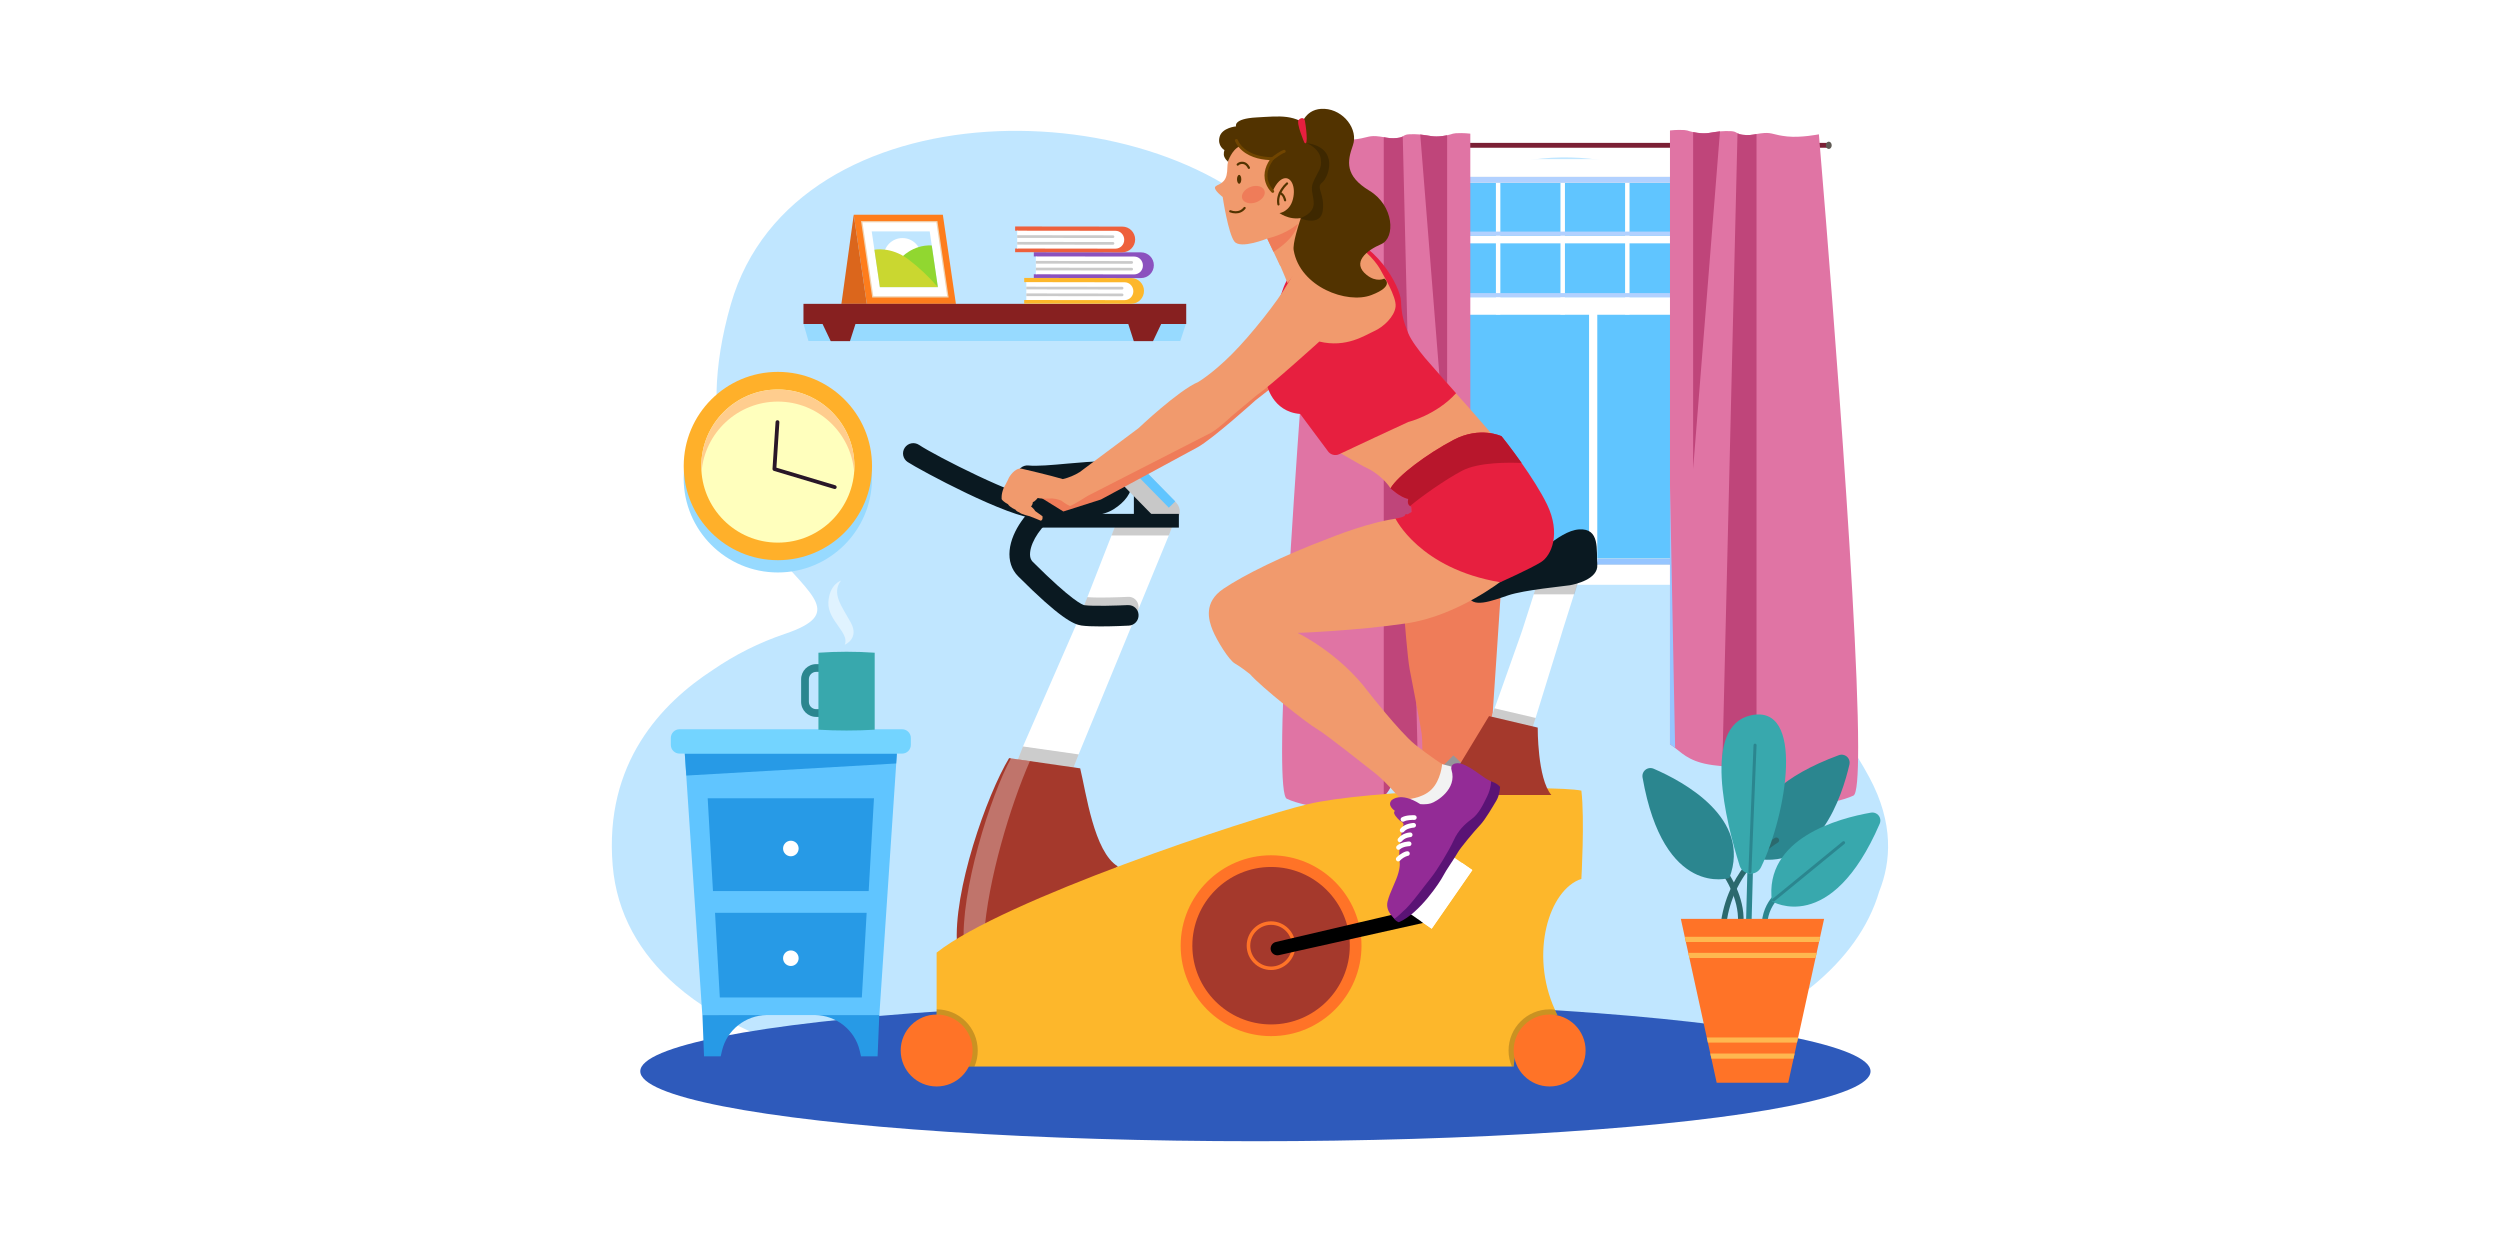 <?xml version="1.0" encoding="utf-8"?>
<!-- Generator: Adobe Illustrator 27.1.0, SVG Export Plug-In . SVG Version: 6.00 Build 0)  -->
<svg version="1.1" id="Capa_1" xmlns="http://www.w3.org/2000/svg" xmlns:xlink="http://www.w3.org/1999/xlink" x="0px" y="0px"
	 viewBox="0 0 800 400" style="enable-background:new 0 0 800 400;" xml:space="preserve">
<rect style="fill:#FFFFFF;" width="800" height="400"/>
<g>
	<g id="_06">
		<path style="fill:#C0E6FF;" d="M579.28,154.92c25.29-55.16-44.76-127.63-110.39-97.47c-72.6,33.37-36.09,43.13-56.23,18.94
			C372.3,27.93,254.25,26.62,233.88,97.33c-23.9,82.98,54.96,92.78,17.29,105.51c-8.17,2.75-15.92,6.63-23.02,11.51
			c-16.36,10.62-34.86,29.73-32.09,62.63c1.3,15.45,8.7,28.19,20.16,38.24c29.43,25.79,85.65,33.79,134.31,24.01
			c67.63-13.6,89.7-17.29,116.6-3.06c26.27,13.9,81.79,5.13,113.24-20.95c10-8.29,17.56-18.33,20.98-29.96
			c3.79-9.47,4.71-21.82-3.12-36.42C579.28,213.5,553.98,210.09,579.28,154.92z"/>
		<rect x="419.17" y="45.72" style="fill:#7B2035;" width="166.09" height="1.56"/>
		<path style="fill:#605B55;" d="M585.21,45.33c-0.52,0-0.94,0.52-0.94,1.17s0.42,1.17,0.94,1.17s0.94-0.52,0.94-1.17
			S585.73,45.33,585.21,45.33z"/>
		<path style="fill:#605B55;" d="M419.22,45.33c-0.52,0-0.94,0.52-0.94,1.17s0.42,1.17,0.94,1.17s0.94-0.52,0.94-1.17
			S419.73,45.33,419.22,45.33z"/>
		<rect x="441.67" y="58.46" style="fill:#60C5FF;" width="136.17" height="120.34"/>
		<path style="fill:#FFFFFF;" d="M437.76,187.13h144.1V50.92h-144.1V187.13z M574.07,58.46l0.13,120.34H445.96l-0.13-120.34H574.07z
			"/>
		<polygon style="opacity:0.72;fill:#DEDDD0;enable-background:new    ;" points="445.9,58.47 574.14,58.47 575.87,56.6 
			444.17,56.6 		"/>
		<rect x="561.36" y="58.47" style="fill:#FFFFFF;" width="1.43" height="42.17"/>
		<rect x="540.69" y="58.47" style="fill:#FFFFFF;" width="1.43" height="42.17"/>
		<rect x="520.03" y="58.47" style="fill:#FFFFFF;" width="1.42" height="42.17"/>
		<rect x="499.35" y="58.47" style="fill:#FFFFFF;" width="1.43" height="42.17"/>
		<rect x="478.69" y="58.47" style="fill:#FFFFFF;" width="1.42" height="42.17"/>
		<rect x="458.02" y="58.47" style="fill:#FFFFFF;" width="1.42" height="42.17"/>
		<rect x="443.42" y="75.42" style="fill:#FFFFFF;" width="133.74" height="2.45"/>
		<rect x="443.42" y="95.1" style="fill:#FFFFFF;" width="133.75" height="5.54"/>
		<rect x="446.04" y="99.33" style="fill:#FFFFFF;" width="128.08" height="1.31"/>
		<rect x="446.04" y="93.79" style="fill:#B2D1FF;" width="128.08" height="1.31"/>
		<rect x="446.04" y="74.11" style="fill:#B2D1FF;" width="128.08" height="1.31"/>
		<polygon style="fill:#DEDDD0;" points="574.2,178.8 575.93,180.67 575.93,56.48 574.07,58.46 		"/>
		<polygon style="fill:#DEDDD0;" points="444.22,180.67 445.95,178.8 446.08,58.46 444.22,56.48 		"/>
		<polygon style="fill:#DEDDD0;" points="445.96,178.8 444.23,180.67 575.93,180.67 574.2,178.8 		"/>
		<polygon style="fill:#96C5FF;" points="445.96,178.8 444.23,180.67 575.93,180.67 574.2,178.8 		"/>
		<polygon style="fill:#B2D1FF;" points="445.9,58.47 574.14,58.47 575.87,56.6 444.17,56.6 		"/>
		<rect x="508.5" y="99.53" style="fill:#FFFFFF;" width="2.63" height="80.21"/>
		<path style="fill:#E074A4;" d="M463.09,43.28c-0.35,0.06-0.79,0.14-1.33,0.22c-3.24,0.47-4.34-0.19-7.27-0.46
			c-0.54-0.05-1.14-0.09-1.85-0.1c-2.97-0.06-3.09,0.33-3.74,0.7c-0.31,0.19-0.74,0.37-1.68,0.49c-1.85,0.24-3.06,0-4.41-0.24
			c-0.81-0.15-1.62-0.25-2.43-0.32c-2.7-0.17-2.99,0.64-7.42,1.1c-4.41,0.46-10.12-0.69-10.12-0.69l-0.04,0.43
			c-0.73,8.68-12.46,148.05-12.53,195.53c-0.01,9.36,0.43,15.14,1.5,15.66c1.58,0.75,3.76,1.43,6.27,1.98
			c8.09,1.74,19.44,2.02,24.01-1.97c0.28-0.25,0.54-0.49,0.77-0.73c4.52-4.57,0.93-7.41,10.95-8.67c0.48-0.07,1-0.12,1.56-0.17
			c7.98-0.78,10.6-3.33,13.53-5.66c0.18-0.14,0.36-0.28,0.54-0.41c0.36-0.28,0.72-0.53,1.1-0.79V42.77
			c-0.96-0.11-1.92-0.17-2.89-0.18C464.42,42.58,465.23,42.85,463.09,43.28z"/>
		<path style="fill:#96C5FF;" d="M468.85,240.37c0.18-0.14,0.36-0.28,0.54-0.41c0.36-0.28,0.72-0.53,1.1-0.79v-83.03l-1.64,83.82
			V240.37z"/>
		<path style="fill:#BF457A;" d="M447.21,44.14c-1.85,0.24-3.05,0-4.41-0.24v210.98c4.53-4.57,0.93-7.41,10.95-8.68l-4.87-202.55
			C448.58,43.84,448.15,44.02,447.21,44.14z"/>
		<path style="fill:#BF457A;" d="M454.48,43.05l8.6,108.05V43.28c-0.35,0.07-0.79,0.15-1.33,0.23
			C458.52,43.97,457.41,43.32,454.48,43.05z"/>
		<path style="fill:#E074A4;" d="M582.05,42.98c0,0-5.72,1.15-10.12,0.69c-4.43-0.47-4.72-1.28-7.42-1.1
			c-0.82,0.06-1.63,0.17-2.44,0.32c-1.34,0.24-2.55,0.48-4.41,0.24c-0.94-0.12-1.38-0.31-1.68-0.49c-0.65-0.37-0.77-0.76-3.74-0.7
			c-0.71,0.01-1.31,0.05-1.85,0.1c-2.93,0.28-4.03,0.92-7.27,0.46c-0.54-0.08-0.98-0.16-1.33-0.23c-2.14-0.43-1.33-0.7-4.51-0.7
			c-0.97,0.01-1.93,0.07-2.89,0.18v196.4c0.38,0.26,0.75,0.52,1.1,0.79c0.19,0.14,0.36,0.28,0.54,0.41
			c2.93,2.32,5.55,4.88,13.53,5.66c0.57,0.05,1.08,0.11,1.56,0.17c10.02,1.26,6.42,4.1,10.95,8.67c0.23,0.24,0.48,0.48,0.77,0.73
			c4.57,3.99,15.92,3.72,24,1.97c2.52-0.55,4.69-1.23,6.27-1.97c1.07-0.51,1.51-6.3,1.5-15.66c-0.06-47.48-11.8-186.85-12.53-195.53
			L582.05,42.98z"/>
		<path style="fill:#96C5FF;" d="M534.39,155.13v83.03c0.38,0.26,0.75,0.52,1.1,0.79c0.19,0.14,0.36,0.28,0.54,0.41v-0.41
			L534.39,155.13z"/>
		<path style="fill:#BF457A;" d="M557.68,43.13c-0.93-0.12-1.38-0.31-1.68-0.49l-4.86,202.55c10.02,1.27,6.42,4.11,10.95,8.67V42.89
			C560.73,43.13,559.53,43.37,557.68,43.13z"/>
		<path style="fill:#BF457A;" d="M543.13,42.49c-0.54-0.08-0.98-0.16-1.33-0.23v107.82l8.6-108.05
			C547.47,42.3,546.37,42.96,543.13,42.49z"/>
		<ellipse style="fill:#2E5ABB;" cx="401.73" cy="342.81" rx="196.84" ry="22.38"/>
		<polygon style="fill:#60C5FF;" points="224.74,324.82 281.39,324.82 287.35,235.95 218.78,235.95 		"/>
		<polygon style="fill:#279AE6;" points="219.62,248.18 286.78,244.31 287,241.14 219.13,241.14 		"/>
		<path style="fill:#73D4FF;" d="M217.45,233.36h71.23c1.54,0,2.79,1.25,2.79,2.79v2.21c0,1.54-1.25,2.79-2.79,2.79h-71.23
			c-1.54,0-2.79-1.25-2.79-2.79v-2.21C214.67,234.6,215.91,233.36,217.45,233.36z"/>
		<polygon style="fill:#279AE6;" points="228.15,285.14 277.98,285.14 279.67,255.44 226.46,255.44 		"/>
		<circle style="fill:#FFFFFF;" cx="253.07" cy="271.52" r="2.49"/>
		<polygon style="fill:#279AE6;" points="230.34,319.19 275.79,319.19 277.33,292.1 228.81,292.1 		"/>
		<circle style="fill:#FFFFFF;" cx="253.07" cy="306.63" r="2.49"/>
		<path style="fill:#279AE6;" d="M225.29,338.02h5.33l0.43-1.82c1.53-6.55,7.43-11.29,14.31-11.38h0.4h-20.98L225.29,338.02z"/>
		<path style="fill:#279AE6;" d="M260.79,324.82c6.88,0.09,12.78,4.83,14.31,11.38l0.43,1.82h5.3l0.54-13.2h-20.98L260.79,324.82z"
			/>
		<path style="fill:#2B868F;" d="M267.32,212.52h-6.14c-2.66,0-4.81,2.16-4.82,4.82v7.25c0,2.66,2.16,4.82,4.82,4.82l0,0h6.14
			c2.66,0,4.81-2.16,4.82-4.82v-7.25C272.13,214.68,269.98,212.52,267.32,212.52z M269.66,224.59c0,1.29-1.05,2.34-2.34,2.34h-6.14
			c-1.29,0-2.34-1.05-2.34-2.34v-7.25c0-1.29,1.05-2.34,2.34-2.34h6.14c1.29,0,2.34,1.05,2.34,2.34V224.59z"/>
		<path style="fill:#38A8AD;" d="M261.9,208.87v24.64c6,0.34,12.01,0.34,18,0v-24.64C273.91,208.45,267.89,208.45,261.9,208.87z"/>
		<g style="opacity:0.5;">
			<path style="fill:#FFFFFF;" d="M269.12,185.8c0,0-3.74,1.13-4.04,6.95c-0.3,5.82,6.94,9.83,5.22,13.57c0,0,4.82-1.94,1.93-7.16
				S266,189.89,269.12,185.8z"/>
		</g>
		<path style="fill:#2B868F;" d="M571.29,283.42c-0.32,0.17-7.73,4.17-7.56,13.41c0.01,0.48,0.4,0.87,0.89,0.87h0.02
			c0.49-0.01,0.88-0.42,0.87-0.91c-0.06-3.4,1.02-6.41,3.22-8.95c0.96-1.13,2.11-2.1,3.39-2.86c0.43-0.23,0.6-0.76,0.37-1.2
			C572.26,283.37,571.72,283.2,571.29,283.42L571.29,283.42z"/>
		<path style="fill:#2B868F;" d="M588.44,241.65c-37.01,13.64-26.69,33.1-26.69,33.1c20.08,3.68,27.74-20,30.07-30.13
			c0.31-1.38-0.55-2.75-1.93-3.06C589.41,241.45,588.91,241.48,588.44,241.65z"/>
		<path style="fill:#2B696D;" d="M567.97,268.12c-1.49,0.88-14.68,9.11-17.25,26.81c-0.07,0.49,0.27,0.94,0.75,1.01c0,0,0,0,0,0
			c0.04,0.01,0.09,0.01,0.13,0.01c0.44,0,0.81-0.33,0.88-0.76c1.05-7.23,4.05-13.68,8.94-19.16c3.54-3.97,6.83-6,7.45-6.37
			l0.02-0.01c0.42-0.25,0.56-0.79,0.31-1.21c0,0,0,0,0,0C568.94,268,568.39,267.87,567.97,268.12z"/>
		<path style="fill:#2B696D;" d="M551.86,279.23c-0.4,0.28-0.5,0.84-0.21,1.24c0,0,0,0,0,0c0.05,0.07,4.86,6.98,4.5,14.55
			c-0.02,0.49,0.36,0.91,0.85,0.93h0.04c0.47,0,0.86-0.37,0.89-0.85c0.39-8.18-4.61-15.36-4.82-15.66
			C552.82,279.04,552.27,278.94,551.86,279.23C551.86,279.22,551.86,279.23,551.86,279.23z"/>
		<path style="fill:#2B868F;" d="M560.37,266.66c-0.49-0.01-0.9,0.37-0.91,0.86c0,0,0,0,0,0l-0.76,28.81
			c-0.01,0.49,0.37,0.9,0.86,0.91h0.02c0.48,0,0.87-0.38,0.89-0.87l0.76-28.81C561.25,267.08,560.86,266.67,560.37,266.66
			C560.37,266.66,560.37,266.66,560.37,266.66z"/>
		<path style="fill:#2B868F;" d="M529.14,245.98c-1.3-0.56-2.8,0.05-3.36,1.34c-0.2,0.46-0.25,0.96-0.17,1.45
			c6.8,38.85,27.79,32.18,27.79,32.18C560.62,261.86,538.69,250.09,529.14,245.98z"/>
		<path style="fill:#38A8AD;" d="M598.73,260.04c-10.24,1.78-34.3,8.14-31.72,28.39c0,0,18.86,11.36,34.5-24.85
			c0.56-1.29-0.03-2.8-1.33-3.36C599.72,260.02,599.22,259.96,598.73,260.04z"/>
		<path style="fill:#38A8AD;" d="M560.22,228.92c-15.53,3.47-8.03,33.76-3.55,48.05c1,3.2,5.41,3.54,6.87,0.51
			C571.81,260.4,577.65,225.02,560.22,228.92z"/>
		<path style="fill:#2B868F;" d="M561.63,237.96c-0.27-0.01-0.49,0.2-0.5,0.47l-1.64,40.5c-0.01,0.27,0.2,0.49,0.47,0.5h0.02
			c0.26,0,0.47-0.21,0.48-0.47l1.64-40.5C562.1,238.2,561.89,237.98,561.63,237.96z"/>
		<path style="fill:#2B868F;" d="M589.64,269.28l-22.42,18.35c-0.21,0.17-0.24,0.48-0.07,0.68c0.09,0.11,0.23,0.18,0.37,0.18
			c0.11,0,0.22-0.04,0.31-0.11l22.42-18.35c0.21-0.17,0.24-0.47,0.07-0.68C590.15,269.14,589.85,269.11,589.64,269.28L589.64,269.28
			z"/>
		<polygon style="fill:#FF7327;" points="539.12,299.78 539.48,301.43 539.52,301.65 540.24,304.91 540.39,305.6 540.6,306.56 
			540.8,307.47 546.17,331.99 546.53,333.64 547.29,337.13 547.66,338.78 549.34,346.48 572.23,346.48 573.92,338.78 574.28,337.13 
			575.04,333.64 575.41,331.99 580.77,307.47 580.97,306.56 581.18,305.6 581.33,304.91 582.05,301.65 582.09,301.43 582.45,299.78 
			583.71,294.04 537.87,294.04 		"/>
		<polygon style="fill:#FEB84F;" points="539.48,301.43 582.09,301.43 582.45,299.78 539.12,299.78 		"/>
		<polygon style="fill:#FEB84F;" points="540.39,305.6 540.6,306.56 580.97,306.56 581.18,305.6 581.33,304.91 540.24,304.91 		"/>
		<polygon style="fill:#FEB84F;" points="546.53,333.64 575.04,333.64 575.41,331.99 546.17,331.99 		"/>
		<polygon style="fill:#FEB84F;" points="547.66,338.78 573.92,338.78 574.28,337.13 547.29,337.13 		"/>
		<circle style="fill:#97DAFF;" cx="248.91" cy="153.06" r="30.13"/>
		<circle style="fill:#FFB02A;" cx="248.92" cy="149.13" r="30.13"/>
		<circle style="fill:#FFFFBD;" cx="248.91" cy="149.14" r="24.5"/>
		<path style="fill:#FFCD8E;" d="M248.91,124.64c-13.51,0-24.5,10.99-24.5,24.5c0,0.65,0.03,1.3,0.08,1.94
			c0.99-12.61,11.56-22.57,24.42-22.57s23.43,9.96,24.42,22.57c0.05-0.64,0.08-1.28,0.08-1.94
			C273.41,135.63,262.42,124.64,248.91,124.64z"/>
		<path style="fill:#291728;" d="M267.29,155.29l-18.84-5.64l0.95-14.52c0.03-0.34-0.22-0.63-0.56-0.66
			c-0.34-0.03-0.63,0.22-0.66,0.56c0,0.01,0,0.01,0,0.02l-0.98,15c-0.01,0.08,0.01,0.17,0.04,0.25c0.07,0.18,0.21,0.32,0.4,0.38
			l19.31,5.78c0.32,0.1,0.67-0.09,0.76-0.41C267.79,155.72,267.61,155.38,267.29,155.29L267.29,155.29z"/>
		<polygon style="fill:#FE7D1C;" points="273.2,68.72 277.38,97.23 305.89,97.23 301.71,68.72 		"/>
		<polygon style="fill:#DB661C;" points="269.25,97.23 277.38,97.23 273.2,68.72 		"/>
		<polygon style="fill:#EFD3B2;" points="275.53,70.75 279.11,95.2 303.56,95.2 299.98,70.75 		"/>
		<polygon style="fill:#FFFFFF;" points="276,71.15 279.46,94.79 303.09,94.79 299.63,71.15 		"/>
		<polygon style="fill:#C0E6FF;" points="278.95,74.05 281.57,91.9 300.12,91.9 297.51,74.05 		"/>
		<path style="fill:#FFFFFF;" d="M288.78,76.18c-3.31,0-6,2.69-6,6s2.69,6,6,6c3.31,0,6-2.69,6-6c0,0,0,0,0,0
			C294.78,78.86,292.09,76.18,288.78,76.18z"/>
		<path style="fill:#91D730;" d="M288.21,82.65l11.91,9.25l-1.96-13.36C291.97,78.24,288.21,82.65,288.21,82.65z"/>
		<path style="fill:#CAD730;" d="M290.64,82.97c-5.52-4.14-10.83-3.06-10.83-3.06l1.75,11.98h18.55
			C297.28,88.59,294.11,85.6,290.64,82.97z"/>
		<polygon style="fill:#97DAFF;" points="258.7,109.11 377.7,109.11 379.48,103.68 257.14,103.68 		"/>
		<rect x="257.11" y="97.23" style="fill:#872020;" width="122.48" height="6.45"/>
		<polygon style="fill:#872020;" points="265.83,109.16 271.99,109.16 273.75,103.68 263.22,103.68 		"/>
		<polygon style="fill:#872020;" points="362.81,109.16 368.97,109.16 371.58,103.68 361.05,103.68 		"/>
		<path style="fill:#FDB72B;" d="M362.04,88.98l-34.29-0.04v1.35h0.91L328.65,96h-0.91v1.17l34.29,0.04
			c2.27-0.04,4.09-1.91,4.05-4.19C366.05,90.81,364.26,89.02,362.04,88.98L362.04,88.98z"/>
		<path style="fill:#FFFFFF;" d="M359.89,90.33l-31.47-0.05V96l31.47,0.04c1.54,0,2.78-1.27,2.78-2.85c0-0.75-0.29-1.48-0.81-2.02
			C361.34,90.63,360.63,90.33,359.89,90.33z"/>
		<path style="fill:#CACACA;" d="M359.07,91.78l-30.66-0.04v0.87l30.66,0.04c0.24,0,0.43-0.2,0.43-0.43l0,0
			C359.51,91.97,359.31,91.78,359.07,91.78L359.07,91.78z"/>
		<path style="fill:#CACACA;" d="M359.07,93.93l-30.65-0.04v0.87l30.66,0.04c0.24,0,0.43-0.2,0.43-0.43l0,0
			C359.51,94.12,359.31,93.93,359.07,93.93C359.07,93.93,359.07,93.93,359.07,93.93z"/>
		<path style="fill:#8B51BE;" d="M365.11,80.75l-34.29-0.04v1.35h0.91v5.71h-0.91v1.17l34.29,0.04c2.27,0,4.12-1.84,4.12-4.11
			C369.23,82.6,367.39,80.75,365.11,80.75L365.11,80.75z"/>
		<path style="fill:#FFFFFF;" d="M362.95,82.1l-31.47-0.04v5.71l31.47,0.04c1.56-0.02,2.8-1.29,2.78-2.85c0,0,0,0,0,0
			c0-0.75-0.29-1.48-0.81-2.02C364.41,82.4,363.7,82.1,362.95,82.1z"/>
		<path style="fill:#CACACA;" d="M362.14,83.54l-30.66-0.04v0.87l30.66,0.04c0.24,0,0.43-0.19,0.44-0.43l0,0
			C362.58,83.74,362.38,83.54,362.14,83.54z"/>
		<path style="fill:#CACACA;" d="M362.13,85.69l-30.66-0.04v0.87l30.66,0.04c0.24,0,0.43-0.19,0.44-0.43l0,0
			C362.57,85.89,362.38,85.7,362.13,85.69z"/>
		<path style="fill:#EE603C;" d="M359.13,72.51l-34.29-0.04v1.35h0.91v5.71h-0.91v1.17l34.29,0.04c2.27,0,4.12-1.84,4.12-4.11
			c0-2.27-1.84-4.12-4.11-4.12L359.13,72.51z"/>
		<path style="fill:#FFFFFF;" d="M356.97,73.86l-31.47-0.04v5.71l31.47,0.04c1.56-0.02,2.8-1.29,2.78-2.85c0,0,0,0,0,0
			c0-0.75-0.29-1.48-0.81-2.02C358.43,74.16,357.72,73.86,356.97,73.86z"/>
		<path style="fill:#CACACA;" d="M356.16,75.3l-30.66-0.04v0.87l30.66,0.04c0.24,0,0.43-0.2,0.43-0.43l0,0
			C356.59,75.5,356.4,75.31,356.16,75.3C356.16,75.3,356.16,75.3,356.16,75.3z"/>
		<path style="fill:#CACACA;" d="M356.16,77.45l-30.66-0.04v0.87l30.66,0.04c0.24,0,0.43-0.2,0.43-0.43l0,0
			C356.59,77.65,356.4,77.45,356.16,77.45C356.16,77.45,356.16,77.45,356.16,77.45z"/>
		<path style="fill:#EF7C59;" d="M480.67,183.4c0,0-17.05,13.2-31.25,14.37c0,0,1,12.87,1.67,16.38s3.51,18.05,3.84,20.56
			s0.33,10.36,0,13.54s1.67,28.41,3.01,36.94c1.34,8.53-3.01,23.9-4.01,28.41l11.03,10.7c0,0,11.03-36.1,12.03-43.29
			c1-7.19,1-17.88-0.17-23.9c-1.17-6.02-0.67-8.52-0.17-14.54S480.67,183.4,480.67,183.4z"/>
		<path style="fill:#F2F2F2;" d="M454.59,310.27l-2.34,3.51c0,0-1.67,15.38,12.7,13.04l1-3.18
			C465.95,323.64,455.92,315.27,454.59,310.27z"/>
		<path style="fill:#932B96;" d="M465.59,325.71c-5.86,2.63-10.69-3.58-11.39-5.2s-0.68-3.39-0.68-3.39
			c3.3-6.92,0.03-9.29,0.03-9.29c-1.86-1.22-3.17,1.47-3.17,1.47c-0.79-0.28-0.83-0.09-0.83-0.09c-1.03,0.38-2.24,2.3-2.24,2.3
			c0.02,0.63-0.87,1.12-0.87,1.12c-2.08-0.43-7.08-0.5-9.75-0.17c-2.67,0.34-2.8,0.86-5.75,0.47c-2.95-0.39-6.5-1.96-9.7-2.32
			s-5.13,2.92-5.13,2.92c0.68,0.86,2.71,2.44,2.71,2.44c1.95,1.97,8.87,5.71,11.54,7.39c2.67,1.68,9.77,4.84,12.99,5.82
			c3.21,0.98,5.46,2.73,7.43,4.82s4.93,3.04,7.77,4.01c2.84,0.97,5.01,0.7,5.01,0.7l0.47-1.32c0.52-1.39,4.39-7.25,3.99-9.98
			C467.62,324.7,465.59,325.71,465.59,325.71z"/>
		<path style="fill:#333333;" d="M449,316.54c-0.39,0-0.72-0.3-0.75-0.7c-0.04-0.6-0.29-2.34-0.89-3.14
			c-0.25-0.33-0.18-0.8,0.15-1.05c0.33-0.25,0.8-0.18,1.05,0.15c0.96,1.29,1.16,3.66,1.18,3.93c0.03,0.41-0.28,0.77-0.69,0.81
			L449,316.54z"/>
		<path style="fill:#333333;" d="M446.54,316.64c-0.36,0-0.68-0.26-0.74-0.62l0,0c-0.11-0.61-0.62-2.34-1.66-2.93
			c-0.36-0.2-0.49-0.66-0.29-1.03c0.2-0.36,0.66-0.49,1.03-0.29c1.87,1.06,2.38,3.85,2.4,3.98c0.07,0.41-0.2,0.8-0.61,0.87
			c0,0,0,0,0,0C446.63,316.64,446.58,316.64,446.54,316.64z"/>
		<path style="fill:#333333;" d="M443.37,315.91c-0.37,0-0.69-0.27-0.74-0.64c0-0.03-0.28-1.66-1.67-2.5
			c-0.36-0.21-0.47-0.68-0.25-1.03c0.21-0.36,0.68-0.47,1.03-0.25c2.01,1.22,2.36,3.47,2.38,3.56c0.06,0.41-0.22,0.79-0.64,0.85
			C443.44,315.91,443.41,315.91,443.37,315.91z"/>
		<path style="fill:#333333;" d="M440.47,315.97c-0.37,0-0.69-0.27-0.74-0.64c0-0.02-0.29-1.89-1.34-2.79
			c-0.31-0.27-0.35-0.75-0.08-1.06c0.27-0.31,0.75-0.35,1.06-0.08c1.47,1.27,1.83,3.61,1.84,3.72c0.06,0.41-0.22,0.79-0.64,0.85
			C440.54,315.97,440.51,315.97,440.47,315.97z"/>
		<path style="fill:#333333;" d="M437.29,315.78c-0.05,0-0.09,0-0.14-0.01c-0.32-0.06-0.56-0.32-0.6-0.64
			c-0.4-0.87-1.03-1.62-1.8-2.18c-0.33-0.26-0.39-0.73-0.13-1.06c0.24-0.31,0.69-0.38,1.01-0.16c1.19,0.86,2.55,2.65,2.4,3.44
			C437.96,315.53,437.65,315.79,437.29,315.78z M436.56,314.89L436.56,314.89z M436.56,314.89L436.56,314.89z"/>
		<path style="fill:#0A1921;" d="M358.9,148.89c-2.8-1.75-8.16-1.36-17.41-0.53c-4.76,0.44-9.68,0.88-12.43,0.59
			c-1.81-0.16-3.41,1.18-3.56,3c-0.15,1.77,1.12,3.33,2.88,3.55c3.37,0.36,8.39-0.1,13.71-0.58c4.71-0.43,11.83-1.07,13.56-0.43
			c-0.02,0.33-0.75,1.64-2.89,2.95c-3.12,1.92-13.49,1.94-19.67,1.91h-1.08c-6.08,0-32.53-13.4-37.93-16.99
			c-1.51-1.01-3.56-0.6-4.56,0.92c-1.01,1.51-0.6,3.56,0.92,4.56l0,0c3.66,2.42,32.65,18.09,41.57,18.09h1.63
			c9.84,0,18.3-0.25,22.58-2.89c3.82-2.35,6.01-5.46,6.02-8.52C362.24,152.23,361.06,150.24,358.9,148.89z"/>
		<rect x="362.84" y="157.93" style="fill:#0A1921;" width="6.16" height="7.13"/>
		<path style="fill:#C8C8C8;" d="M362.66,146.85c-1.59-1.62-4.19-1.65-5.81-0.07c-1.62,1.59-1.65,4.19-0.07,5.81l0,0l13.67,13.96
			c1.56,1.65,4.16,1.72,5.81,0.16c1.65-1.56,1.72-4.16,0.16-5.81c-0.03-0.03-0.06-0.06-0.09-0.09L362.66,146.85z"/>
		<polygon style="fill:#60C5FF;" points="361.94,150.14 374.02,162.46 376.08,160.45 363.99,148.12 		"/>
		<polygon style="fill:#FFFFFF;" points="357.4,166.95 355.69,171.34 347.97,191.08 345.47,197.39 327.35,238.87 325.07,244.7 
			341.38,251.11 345.16,241.41 374.02,171.34 375.73,166.95 357.53,166.64 		"/>
		<polygon style="fill:#FFFFFF;" points="487.14,201.63 486.53,203.39 478.27,226.67 476.61,231.37 490.42,232.81 491.39,229.74 
			499.54,203.39 500.07,201.63 505.72,183.76 491.39,188.38 		"/>
		<polygon style="opacity:0.2;enable-background:new    ;" points="355.69,171.34 374.02,171.34 375.73,166.95 357.4,166.95 		"/>
		<rect x="331.13" y="164.44" style="fill:#0A1921;" width="46.11" height="4.39"/>
		<polygon style="fill:#96969A;" points="453.43,253.51 457.33,257.37 468.99,245.48 465.08,241.72 		"/>
		<polygon style="opacity:0.2;enable-background:new    ;" points="325.07,244.7 341.38,251.11 345.16,241.41 327.35,238.87 		"/>
		<path style="fill:#A5392C;" d="M345.66,245.87l-22.75-3.28c-7.13,11.79-18.06,42.76-16.63,60.03c0,0,43.78-19.33,51.44-25.36
			C350.05,272.61,347.58,253.72,345.66,245.87z"/>
		<path style="opacity:0.3;fill:#FFFFFF;enable-background:new    ;" d="M308.46,302.62c0,0,2.54-1.24,6.44-3.18
			c1.17-17.76,8.44-41.73,14.67-55.89l-6.03-0.96C317.08,254.38,307.17,285.35,308.46,302.62z"/>
		<path style="fill:#616161;" d="M461.72,248.1c-0.79-0.28-1.67,0.13-1.95,0.93c0,0,0,0.01,0,0.01l-3.27,9.31
			c-0.28,0.8,0.14,1.67,0.93,1.95c0,0,0,0,0,0c0.16,0.06,0.34,0.09,0.51,0.08c0.65,0,1.23-0.41,1.45-1.02l3.27-9.31
			c0.28-0.79-0.13-1.67-0.92-1.95C461.73,248.1,461.72,248.1,461.72,248.1z"/>
		<path style="fill:#FDB72B;" d="M418.32,257.38c-19.2,4.65-97.46,30.7-118.6,47.46v36.45h184.66c0.84-11.8,7.41-16.45,13.99-16.45
			c-0.27-0.58-0.58-1.14-0.79-1.71c-8.16-17.98-1.93-38.46,8.46-41.89c0,0,1.09-19.17,0-28.24
			C497,251.11,437.49,252.72,418.32,257.38z"/>
		<polygon style="opacity:0.2;enable-background:new    ;" points="476.61,231.37 490.42,232.81 491.39,229.74 478.27,226.67 		"/>
		<path style="fill:#A5392C;" d="M492.07,232.83l-15.58-3.68l-15.28,25.24h35.22C491.94,249.14,492.07,232.83,492.07,232.83z"/>
		<polygon style="opacity:0.2;enable-background:new    ;" points="490.78,190.18 503.8,190.18 505.12,185.83 491.39,188.43 		"/>
		<path style="fill:#A5392C;" d="M406.74,275.55c-14.94,0-27.07,12.11-27.07,27.06c0,14.95,12.13,27.06,27.07,27.06
			c14.94,0,27.07-12.11,27.07-27.07C433.81,287.65,421.7,275.55,406.74,275.55z"/>
		<path style="fill:#FF7327;" d="M406.74,273.69c-15.95,0-28.93,12.98-28.93,28.93c0,15.95,12.98,28.94,28.93,28.94
			c15.95,0,28.94-12.98,28.94-28.94S422.71,273.69,406.74,273.69z M406.74,327.82c-13.89,0-25.19-11.31-25.19-25.2
			s11.3-25.19,25.19-25.19s25.2,11.3,25.2,25.19S420.65,327.82,406.74,327.82z"/>
		<path style="fill:#FF7327;" d="M406.74,294.82c-4.31,0-7.8,3.49-7.8,7.79c0,4.31,3.49,7.8,7.79,7.8s7.8-3.49,7.8-7.79
			c0,0,0-0.01,0-0.01C414.53,298.31,411.04,294.83,406.74,294.82z M406.74,309.29c-3.68-0.01-6.66-3-6.66-6.68
			c0.01-3.68,3-6.66,6.68-6.66c3.68,0.01,6.66,2.99,6.66,6.67C413.42,306.3,410.43,309.29,406.74,309.29L406.74,309.29z"/>
		<path style="fill:#0A1921;" d="M505.28,169.41c-6.82,0.48-14.28,10.06-20.12,11.31c-5.84,1.25-16.23,5.37-15.25,9.8
			c0.94,4.3,7.46,1.77,12.66,0s18.17-2.95,19.79-3.24c1.62-0.29,9.1-1.92,8.77-6.56C510.79,176.08,512.1,168.94,505.28,169.41z"/>
		<path style="opacity:0.2;enable-background:new    ;" d="M495.9,322.99c-7.26,0.01-13.15,5.9-13.16,13.16
			c-0.01,1.77,0.35,3.51,1.05,5.13h0.58c0.84-11.8,7.41-16.45,13.99-16.45c-0.27-0.58-0.58-1.14-0.79-1.71
			C497.02,323.03,496.46,322.99,495.9,322.99z"/>
		<path style="fill:#FF7327;" d="M495.88,324.65c-6.36,0-11.51,5.16-11.51,11.51c0,6.36,5.16,11.51,11.51,11.51
			c6.36,0,11.51-5.15,11.51-11.51C507.4,329.8,502.24,324.65,495.88,324.65z"/>
		<path style="opacity:0.2;enable-background:new    ;" d="M299.72,322.99v18.3h12.11c0.7-1.62,1.06-3.37,1.05-5.13
			C312.87,328.88,306.98,322.99,299.72,322.99z"/>
		<path style="fill:#FF7327;" d="M299.73,324.65c-6.36,0-11.51,5.15-11.51,11.51c0,6.36,5.15,11.51,11.51,11.51
			c6.36,0,11.51-5.15,11.51-11.51l0,0C311.24,329.8,306.09,324.65,299.73,324.65z"/>
		<path style="opacity:0.2;enable-background:new    ;" d="M360.91,190.99c-2.63,0.13-9.48,0.39-12.94,0.09l-2.51,6.31
			c0.2,0.06,0.41,0.11,0.62,0.13c1.45,0.18,3.68,0.28,6.02,0.28c4.08,0,8.42-0.23,9.12-0.28c1.84-0.08,3.24-1.62,3.11-3.42
			C364.24,192.26,362.79,190.86,360.91,190.99z"/>
		<path style="fill:#0A1921;" d="M360.89,193.63c-2.89,0.14-11.01,0.43-13.89,0.03c-0.54-0.1-3.88-1.26-16.51-13.87
			c-0.26-0.26-1.06-1.06-0.85-3.05c0.36-3.71,3.77-8.69,7.75-11.35c1.51-1.01,1.92-3.05,0.91-4.56s-3.05-1.92-4.56-0.91
			c-4.82,3.21-10.03,9.8-10.66,16.17c-0.33,3.33,0.62,6.22,2.75,8.35c13.2,13.21,17.64,15.36,20.24,15.73
			c1.46,0.21,3.72,0.28,6.04,0.28c4.08,0,8.4-0.21,9.12-0.25c1.81-0.1,3.2-1.64,3.11-3.45c-0.06-1.78-1.56-3.18-3.34-3.11
			C360.97,193.62,360.93,193.62,360.89,193.63z"/>
		<path d="M408.28,301.43c-1.16,0.27-1.89,1.43-1.63,2.59c0.27,1.16,1.43,1.89,2.59,1.63l47.15-10.53l-1.33-4.64L408.28,301.43z"/>
		<path style="fill:#F19A6D;" d="M439.42,127.26l-20.37,6.02c0,0,2.38,7.71,6.89,10.09c4.51,2.38,9.15,5.33,11.59,6.46
			c2.44,1.13,5.66,3.68,7.43,6.41l15.69-11.99l17.11-4.89c0,0-12.22-14.35-19.87-22.13C457.91,117.23,444.68,125.82,439.42,127.26z"
			/>
		<path style="fill:#EF7C59;" d="M389.57,132.59l-41.28,22.06l-15.04,4.68l7.02,4.35l12.03-3.84c0,0,26.07-14.04,30.92-16.71
			c4.85-2.67,18.55-15.04,18.55-15.04l6.85-5.35l2.01-2.01l-0.33-9.69L389.57,132.59z"/>
		<path style="fill:#E71F3F;" d="M450.66,106.68c-1.5-3.76-2.18-5.85-2.34-10.36c-0.17-4.51-8.19-19.73-21.47-21.65
			c0,0-3.26-2.17-4.93,0s-9.19,12.2-11.11,17.13c0,0-8.61,22.98-5.44,31.17c0,0,1.68,8.78,10.7,9.5c0.14,0.01,0.07,0,0,0l8.77,11.78
			c0.78,1.25,2.38,1.72,3.72,1.09c5.16-2.43,17.44-8.2,22.07-10.3c0,0,8.96-2.19,15.31-9.21c0,0-8.63-9.71-9.97-11.33
			C454.06,112.19,451.55,108.9,450.66,106.68z"/>
		<path style="fill:#E71F3F;" d="M416.07,132.48L416.07,132.48C415.91,132.47,415.99,132.47,416.07,132.48z"/>
		<path style="fill:#F19A6D;" d="M421.31,62.15l-17.31,10.96c1.42,1.24,8.04,17.53,8.04,17.53c1.42-2.75,15.79-15.87,15.79-15.87
			l-6.02-8.78C421.39,64.86,421.28,63.46,421.31,62.15z"/>
		<path style="fill:#F19A6D;" d="M432.44,77.77c-4.85-1.93-10.28,1.25-10.28,1.25c-5.35,3.18-10.28,12.04-10.28,12.04
			c-2.84,5.09-11.53,16.13-17.72,22.31c-6.18,6.18-10.7,8.85-10.7,8.85c-6.35,2.67-19.13,14.79-19.13,14.79l-18.8,14.04
			c-1.67,1.04-3.51,1.81-5.43,2.26c-3.84-1.17-13.21-3.34-13.21-3.34c-2.26-0.33-4.01,2.84-4.01,2.84
			c-0.58,1.34-1.67,3.26-1.67,3.26c-0.92,2.17-0.67,3.68-0.67,3.68c0.5,0.83,2.01,1.59,2.01,1.59c0.58,1,2.42,1.76,2.42,1.76
			c0.33,0.59,1.17,0.84,1.17,0.84c0.67,0.67,3.35,1.25,3.35,1.25c1.17,0.41,3.51,1.42,3.51,1.42c0.84-0.08,0.59-1.42,0.59-1.42
			l-2.34-1.67c-0.17-0.5-1.34-1.5-1.34-1.5c0.59-0.41,0.59-1.34,0.59-1.34c0.67-0.17,1.59-1.34,1.59-1.34
			c0.67,0.33,4.68,0.17,4.68,0.17c1.34,0.08,2.84,0.67,2.84,0.67c0.86,0.71,1.82,1.3,2.84,1.76c1.25-0.5,5.6-3.26,5.6-3.26
			l39.53-20.22c2.67-1.59,6.61-5.35,6.61-5.35c2.09-1.76,8.11-6.77,8.11-6.77c3.92-2.58,19.89-17.04,19.89-17.04
			c8.69,2.09,14.54-2.01,17.55-3.34c3.01-1.34,6.52-4.68,6.85-7.86c0.33-3.18-4.09-10.28-4.85-11.78
			C440.96,84.79,437.29,79.69,432.44,77.77z"/>
		<path style="fill:#F19A6D;" d="M480.83,185.66c-18.39-4.18-25.07-11.03-25.07-11.03c-5.6-4.01-7.19-8.86-7.19-8.86
			c-9.36,0.75-23.15,6.43-23.15,6.43c-15.13,5.68-27.49,11.87-33.93,16.21s-4.76,10.03-3.43,13.29c1.34,3.26,5.18,9.53,7.1,10.61
			c1.92,1.08,4.85,3.43,4.85,3.43c3.76,4.27,18.14,15.63,21.31,17.47c3.18,1.84,15.54,11.78,18.8,14.29
			c3.26,2.51,8.95,9.19,8.95,9.19c7.77,0.59,11.2-5.68,11.2-5.68c2.5-3.68,1.67-6.27,1.67-6.27c-2.93-1.59-9.28-6.61-9.28-6.61
			c-5.01-4.18-14.79-16.71-14.79-16.71c-9.36-12.54-22.65-18.89-22.65-18.89s18.8-0.66,35.01-3.08S480.83,185.66,480.83,185.66z"/>
		<path style="fill:#F2F2F2;" d="M461.48,244.53c0,0-0.38,5.08-3.39,8.08c-3.01,3.01-8.08,3.26-9.71,3.26l1.57,1.69
			c0,0,2.75-0.06,2.75,0.13c0,0.19,6.58,2.26,10.6-3.76c0,0,3.51-3.95,2.06-8.4L461.48,244.53z"/>
		
			<rect x="449.65" y="281.28" transform="matrix(0.57 -0.822 0.822 0.57 -36.113 501.802)" style="fill:#FFFFFF;" width="22.82" height="8.21"/>
		
			<rect x="451.39" y="284.63" transform="matrix(0.57 -0.822 0.822 0.57 -36.424 503.685)" style="fill:#FFFFFF;" width="22.82" height="4"/>
		<path style="fill:#5A1375;" d="M477.15,250.05l-0.63,0.25c-0.81,6.89-7.71,12.66-7.71,12.66c-4.32,3.32-6.58,9.77-6.58,9.77
			c-2.44,5.39-7.77,11.03-7.77,11.03c-3.32,5.2-8.96,8.84-8.96,8.84c0.44,2.06,2.13,2.51,2.13,2.51
			c6.58-2.75,13.29-13.04,14.16-14.79s4.01-6.2,4.7-7.52c0.69-1.32,5.33-6.89,7.08-8.71c1.75-1.82,4.2-6.14,5.27-7.9
			c1.07-1.76,1.19-4.39,1.19-4.39C478.9,250.49,477.15,250.05,477.15,250.05z"/>
		<path style="fill:#932B96;" d="M466.5,244.22c-2.75,0.06-2.01,2.19-2.01,2.19c1.88,6.14-4.89,10.15-6.58,10.65
			c-1.69,0.5-3.44,0.25-3.44,0.25c-6.46-4.14-9.21-1.19-9.21-1.19c-1.44,1.69,1.07,3.32,1.07,3.32c-0.38,0.75-0.19,0.81-0.19,0.81
			c0.25,1.07,2.01,2.51,2.01,2.51c0.63,0.06,1,1,1,1c-0.69,2.01-1.38,6.96-1.38,9.65s0.5,2.88-0.25,5.77s-2.75,6.2-3.51,9.34
			c-0.76,3.13,2.26,5.45,2.26,5.45c0.94-0.56,2.75-2.38,2.75-2.38c2.19-1.69,6.77-8.09,8.77-10.53c2.01-2.44,6.02-9.09,7.4-12.16
			s3.39-5.08,5.7-6.77c2.32-1.69,3.64-4.51,4.96-7.21c1.32-2.7,1.31-4.89,1.31-4.89l-1.25-0.63
			C474.58,248.73,469.25,244.16,466.5,244.22z"/>
		<path style="fill:#FFFFFF;" d="M448.95,262.96c-0.42,0-0.75-0.34-0.75-0.75c0-0.27,0.15-0.52,0.38-0.65
			c1.4-0.8,3.78-0.7,4.05-0.69c0.41,0.02,0.73,0.38,0.71,0.79c-0.02,0.41-0.38,0.73-0.79,0.71l0,0c-0.6-0.03-2.36,0-3.23,0.49
			C449.2,262.92,449.08,262.96,448.95,262.96z"/>
		<path style="fill:#FFFFFF;" d="M448.69,266.43c-0.42,0-0.75-0.34-0.75-0.75c0-0.16,0.05-0.32,0.15-0.45
			c1.28-1.73,4.13-1.88,4.24-1.89c0.41-0.02,0.77,0.3,0.79,0.71c0.02,0.41-0.3,0.77-0.71,0.79c-0.62,0.03-2.4,0.33-3.11,1.29
			C449.16,266.32,448.93,266.43,448.69,266.43z"/>
		<path style="fill:#FFFFFF;" d="M447.98,269.52c-0.42,0-0.75-0.34-0.75-0.75c0-0.17,0.06-0.33,0.16-0.46
			c1.46-1.85,3.74-1.91,3.84-1.92h0.02c0.42-0.01,0.76,0.33,0.76,0.74c0.01,0.42-0.33,0.76-0.74,0.76c-0.03,0-1.68,0.07-2.69,1.34
			C448.43,269.41,448.21,269.52,447.98,269.52z"/>
		<path style="fill:#FFFFFF;" d="M447.52,271.94c-0.42,0-0.75-0.34-0.75-0.75c0-0.21,0.09-0.42,0.25-0.56
			c1.45-1.3,3.82-1.36,3.91-1.36c0.42,0.01,0.75,0.35,0.74,0.77c-0.01,0.39-0.32,0.72-0.71,0.74l0,0c-0.02,0-1.91,0.05-2.94,0.98
			C447.89,271.88,447.71,271.94,447.52,271.94z"/>
		<path style="fill:#FFFFFF;" d="M447.44,275.66c-0.42,0-0.75-0.33-0.76-0.75c0-0.19,0.07-0.38,0.21-0.52c1-1.07,2.95-2.2,3.71-1.96
			c0.4,0.13,0.61,0.55,0.49,0.94c-0.1,0.31-0.39,0.52-0.71,0.52c-0.91,0.29-1.73,0.81-2.39,1.51
			C447.85,275.57,447.65,275.66,447.44,275.66z M450.13,273.87L450.13,273.87z"/>
		<path style="fill:#E71F3F;" d="M486.9,148.17c-3.44-4.87-6.41-8.56-6.41-8.56s-6.85-3.35-15.38,1.17
			c-8.53,4.51-17.72,11.37-20.14,15.46c0,0,3.09,2.92,5.69,3.42c0,0-0.55,1.46,0.55,2.28c0.11,0.09,0.24,0.17,0.37,0.23l0.09,1.67
			l-1.25,0.75c0,0-0.84-0.33-0.92,0.5c0,0-1.51,0.84-3.01,0.75c0,0,7.69,16.13,33.59,20.48c0,0,9.7-4.35,13.04-6.44
			c3.34-2.09,6.44-9.11,1.93-18.47C492.98,157.16,489.77,152.25,486.9,148.17z"/>
		<path style="fill:#B8162C;" d="M465.11,140.78c-8.52,4.51-17.72,11.37-20.14,15.46c0,0,3.09,2.92,5.69,3.42
			c0,0-0.55,1.46,0.55,2.28c3.58-3,11.03-8.33,16.67-11.31c5.3-2.8,15.23-2.65,19.03-2.48c-3.44-4.87-6.41-8.56-6.41-8.56
			S473.65,136.27,465.11,140.78z"/>
		<path style="fill:#F19A6D;" d="M419.52,48.53c-0.98-3.78-9.68-5.59-17.67-4.84c-5.15,0.49-9.02,4.82-9.1,9.99
			c0,0.8-0.08,1.6-0.25,2.38c-0.75,3.12-3.33,2.88-3.69,3.85c-0.36,0.96,2.45,3.13,2.45,3.13s1.77,11.81,3.78,14.28
			c2,2.47,10.47-0.99,10.47-0.99l2.02,4.27l1.7,3.58l0.45,0.95l12.42-7.88l-3.11-8.47C418.99,68.78,420.95,54.05,419.52,48.53z"/>
		<path style="fill:#EF7C59;" d="M407.52,80.59c7.5-4.76,7.78-8.98,7.78-8.98c-4.17,3.61-9.8,4.72-9.8,4.72L407.52,80.59z"/>
		<path style="fill:#523300;" d="M419.99,41.34c-5.69-4.95-10.16-4.18-17.84-3.77c-7.68,0.41-6.61,2.87-6.61,2.87
			s-4.48,0.4-5.27,3.35c-0.78,2.96,1.56,4.24,1.56,4.24s-0.49,1.25-0.01,2.23c0.27,0.57,0.66,1.08,1.13,1.5c0,0,1.15-3.85,3.84-5.01
			c0,0,1.92,2.23,5.62,3.28c3.7,1.04,4.75,0.75,4.75,0.75s-2.75,4.13-2.05,6.54c0.42,1.45,1.16,2.79,2.15,3.93
			c0,0,1.3-3.5,3.55-4.15c2.25-0.65,3.93,2.48,2.94,6.57c-0.99,4.1-4.31,4.52-4.31,4.52s4.57,3.4,9.53,0.6c0,0,6.21-3.37,6.05-11.76
			C424.97,53.6,425.33,45.97,419.99,41.34z"/>
		<path style="fill:#523300;" d="M399.64,54.07c-0.14,0-0.27-0.09-0.33-0.22c0-0.01-0.53-1.21-1.51-1.36s-1.45,0.39-1.46,0.41
			c-0.13,0.15-0.35,0.17-0.5,0.04c-0.15-0.12-0.17-0.35-0.05-0.5c0.03-0.04,0.74-0.87,2.12-0.66c1.38,0.21,2.04,1.72,2.06,1.78
			c0.08,0.18-0.01,0.39-0.19,0.47C399.73,54.05,399.69,54.06,399.64,54.07L399.64,54.07z"/>
		<path style="fill:#523300;" d="M396.53,55.96c-0.38,0-0.69,0.63-0.69,1.42c0,0.78,0.31,1.42,0.69,1.42c0.38,0,0.69-0.63,0.69-1.42
			C397.22,56.6,396.92,55.96,396.53,55.96z"/>
		<path style="fill:#523300;" d="M409.11,65.77c-0.17,0-0.32-0.12-0.35-0.28c-0.33-1.63,0.06-3.37,1.14-5.03
			c0.48-0.75,1.06-1.43,1.73-2.02c0.15-0.13,0.38-0.1,0.5,0.05c0.13,0.15,0.1,0.38-0.05,0.5l0,0c-0.03,0.03-3.34,2.85-2.63,6.36
			c0.04,0.19-0.09,0.37-0.28,0.41C409.16,65.76,409.13,65.77,409.11,65.77z"/>
		<path style="fill:#523300;" d="M411.23,64.45c-0.17,0-0.32-0.12-0.35-0.29c0-0.02-0.32-1.72-1.4-2.03
			c-0.19-0.05-0.3-0.25-0.25-0.44c0.05-0.19,0.25-0.3,0.44-0.25l0,0c1.51,0.44,1.89,2.51,1.91,2.59c0.03,0.19-0.1,0.38-0.29,0.41
			C411.27,64.45,411.25,64.45,411.23,64.45z"/>
		<path style="fill:#523300;" d="M395.43,68.29c-0.64,0-1.28-0.12-1.88-0.35c-0.18-0.08-0.26-0.29-0.18-0.47
			c0.08-0.18,0.29-0.26,0.47-0.18l0,0c0.49,0.19,1,0.29,1.53,0.3c1.1,0.02,1.98-0.4,2.62-1.25c0.12-0.15,0.35-0.18,0.5-0.06
			c0.15,0.12,0.18,0.33,0.07,0.48C397.63,67.97,396.42,68.29,395.43,68.29z"/>
		<path style="fill:#704500;" d="M407.17,51.25L407.17,51.25c-2.82-0.02-6.8-0.58-9.68-3.07c-1.76-1.51-2.27-3.04-2.29-3.1
			c-0.07-0.25,0.08-0.51,0.33-0.58c0.23-0.06,0.48,0.06,0.57,0.29c0.01,0.02,0.48,1.38,2.06,2.72c2.08,1.77,5.14,2.73,8.86,2.79
			c0.6-0.46,2.73-2.06,3.82-2.34c0.26-0.05,0.51,0.11,0.56,0.36c0.05,0.24-0.09,0.48-0.32,0.55c-0.86,0.22-2.89,1.72-3.61,2.27
			C407.38,51.21,407.27,51.25,407.17,51.25z"/>
		<path style="fill:#704500;" d="M407.27,61.71c-0.12,0-0.23-0.04-0.32-0.12c-0.89-0.87-1.55-1.93-1.94-3.11
			c-1.07-3.24,0.37-6.13,1.78-7.98c0.16-0.21,0.45-0.25,0.66-0.09c0.21,0.16,0.25,0.45,0.09,0.66l0,0
			c-1.84,2.44-2.39,4.84-1.63,7.12c0.34,1.02,0.91,1.95,1.67,2.7c0.19,0.17,0.21,0.47,0.04,0.67
			C407.53,61.66,407.4,61.71,407.27,61.71L407.27,61.71z"/>
		<path style="fill:#EF7C59;" d="M400.17,59.81c-1.96,0.72-3.14,2.4-2.65,3.76c0.5,1.36,2.49,1.88,4.45,1.16
			c1.96-0.72,3.14-2.4,2.65-3.76C404.12,59.61,402.12,59.09,400.17,59.81z"/>
		<path style="fill:#523300;" d="M441.98,78.13c4.61-1.98,4.12-12.35-3.79-17.12c-7.9-4.78-7.09-9.38-5.27-14.49
			c1.82-5.11-2.96-11.36-9.06-11.69s-7.41,5.1-7.41,5.1l4.45,17.46c0,0-7.65,18.5-6.92,22.71c2.05,11.78,17.12,17.29,24.86,14.32
			c7.74-2.96,4.12-5.27,4.12-5.27s-2.46,1.34-5.6-1.15C432.34,84.02,437.37,80.1,441.98,78.13z"/>
		<path style="fill:#E71F3F;" d="M415.58,38.36c-0.9,0.93,1.8,7.24,1.8,7.24c1.52,1.78,0.36-6.19,0.18-7.01
			C417.39,37.76,416.48,37.43,415.58,38.36z"/>
		<path style="fill:#3E2800;" d="M423.07,58.43c2.12-1.64,5.61-11.21-4.97-12.65c0,0,3.95,1.54,4.52,4.91s-0.96,4.04-2.5,7.89
			s3.56,8.18-4.04,11.26c0,0,6.54,2.89,7.22-2.5C423.97,61.93,420.95,60.06,423.07,58.43z"/>
	</g>
</g>
</svg>
